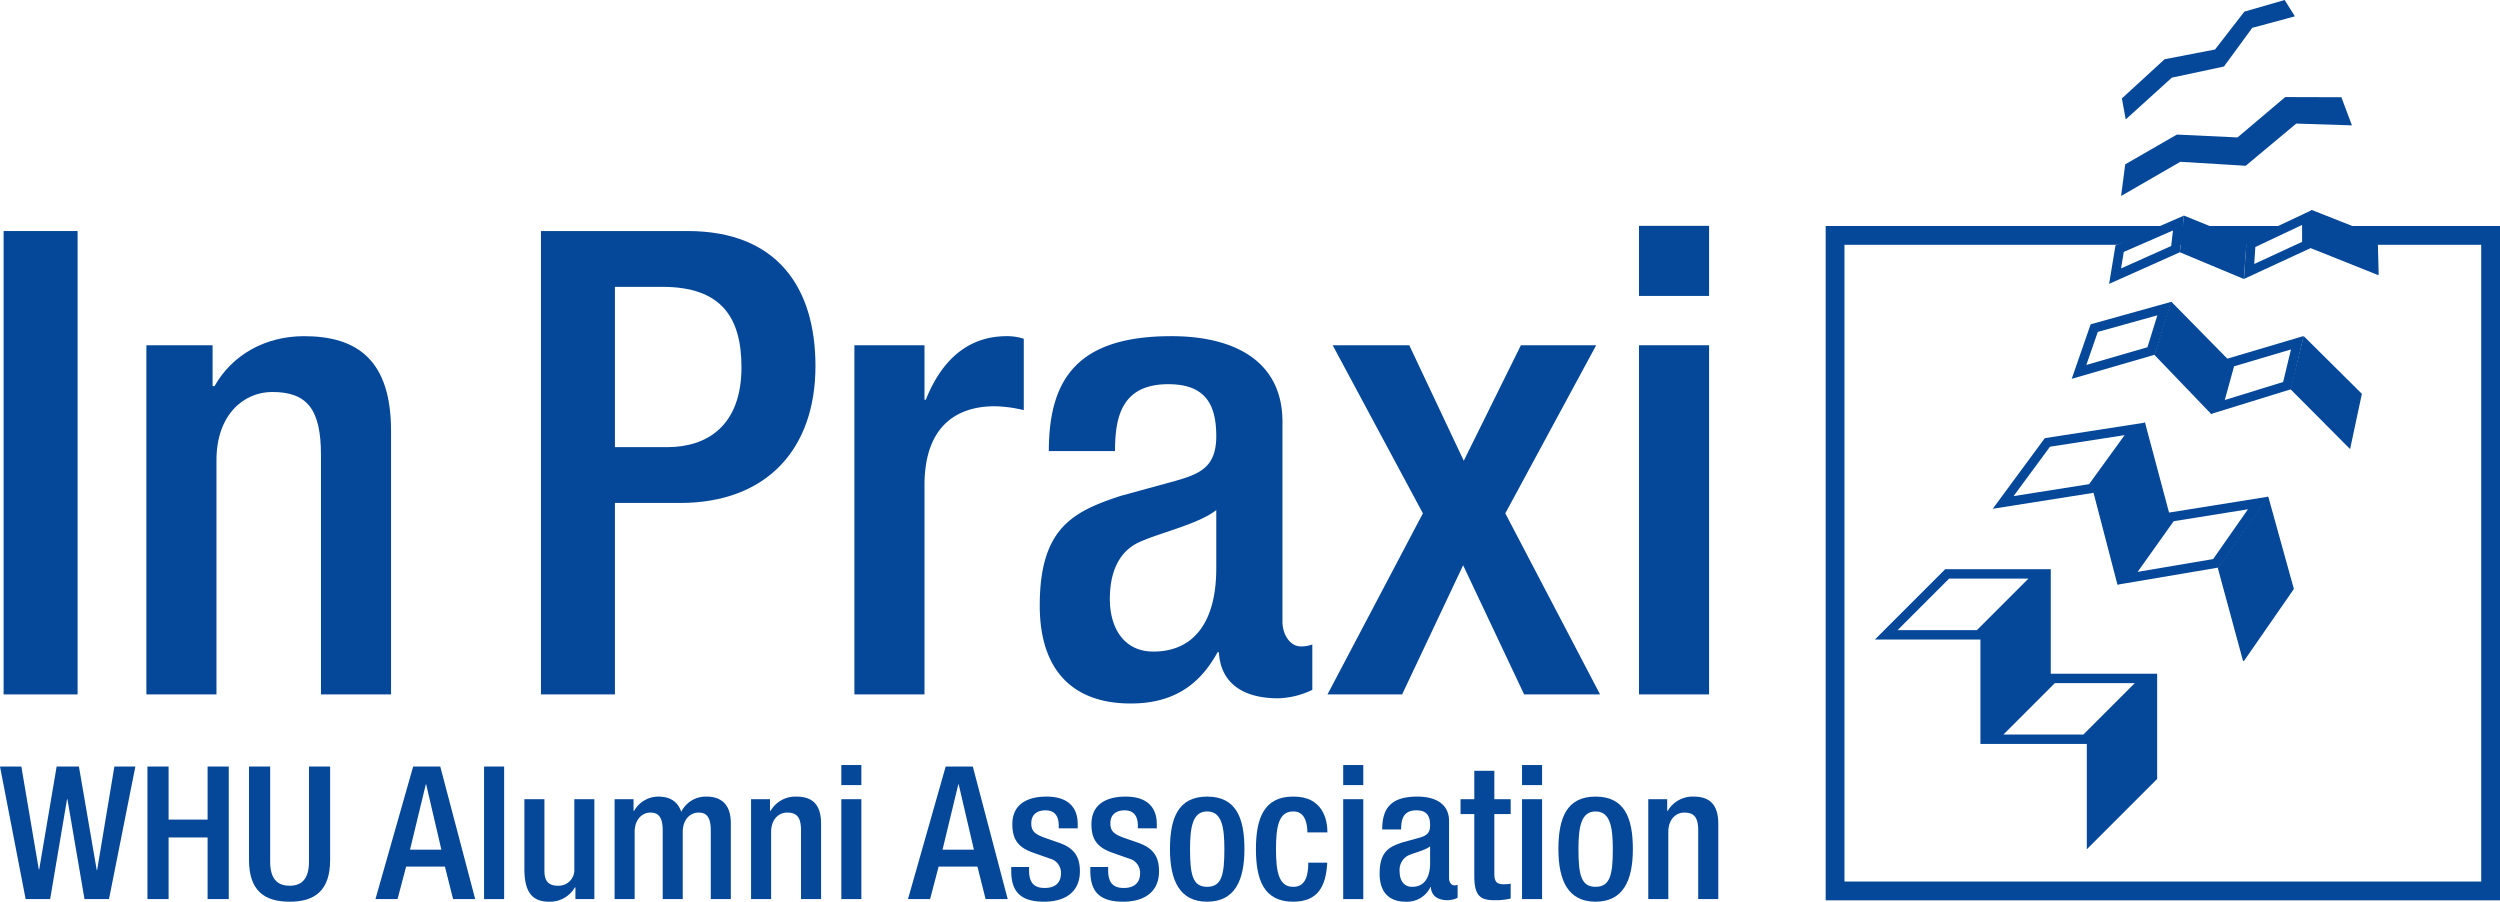 <svg xmlns="http://www.w3.org/2000/svg" viewBox="0 0 479.299 172.872"><defs><style>.cls-1,.cls-2{fill:#054798;}.cls-2{stroke:#054798;stroke-linejoin:round;stroke-width:0.261px;}</style></defs><g id="Ebene_2" data-name="Ebene 2"><g id="Ebene_1-2" data-name="Ebene 1"><path class="cls-1" d="M416.599,44.186l-.341,2.976-9.612,4.297.521-3.162L416.599,44.186m2.113-2.856-13.138,5.726-1.215,7.368,13.545-6.055.807-7.038Z"/><path class="cls-1" d="M441.351,43.124l.009,3.242-9.18,4.245.214-3.258,8.957-4.229m1.766-2.795-12.424,5.866-.479,7.279,12.923-5.976-.02-7.17Z"/><polygon class="cls-2" points="443.149 47.492 443.197 40.389 455.713 45.346 455.91 52.584 443.149 47.492 443.149 47.492"/><polygon class="cls-1" points="407.544 22.896 406.807 18.869 414.996 11.359 424.666 9.489 430.283 2.231 438.012 0 439.975 3.131 431.802 5.338 426.374 12.752 416.386 14.885 407.544 22.896 407.544 22.896"/><polygon class="cls-1" points="406.658 37.577 407.444 31.507 417.35 25.8 428.974 26.348 438.126 18.61 448.889 18.641 450.912 24.035 440.235 23.692 430.542 31.782 418.007 31.02 406.658 37.577 406.658 37.577"/><path class="cls-1" d="M430.976,97.64l-6.675,9.545L409.825,109.638l6.913-9.715,14.237-2.283m3.852-2.413-19.103,3.063-9.639,13.546-.033.24,19.276-3.266,9.499-13.583Z"/><polygon class="cls-2" points="425.334 108.901 434.776 95.365 439.64 112.892 430.137 126.598 425.334 108.901 425.334 108.901"/><path class="cls-1" d="M407.329,83.424,400.523,92.823l-14.481,2.29,6.98-9.471,14.307-2.217m3.93-2.404-19.231,2.981L382.051,97.539l19.476-3.08,9.732-13.439Z"/><polygon class="cls-2" points="401.507 94.48 411.138 81.141 415.762 98.461 406.061 111.969 401.507 94.48 401.507 94.48"/><path class="cls-1" d="M439.225,66.99l-1.501,6.243L426.534,76.692l1.78-6.463,10.911-3.238m2.443-2.575-14.803,4.393L423.964,79.342l15.249-4.713,2.456-10.215Z"/><polygon class="cls-1" points="439.27 74.571 441.731 64.686 452.675 75.545 450.484 85.833 439.27 74.571"/><path class="cls-1" d="M441.802,64.94,452.532,75.587l-2.127,9.983L439.415,74.531l2.387-9.591m-.143-.51-2.534,10.181.074.074,11.361,11.411,2.257-10.594L441.659,64.431Z"/><polygon class="cls-2" points="413.195 68.009 416.275 58.019 426.941 68.868 424.007 79.261 413.195 68.009 413.195 68.009"/><path class="cls-1" d="M413.609,60.45l-1.901,6.119-11.719,3.4,2.201-6.336,11.419-3.184m2.659-2.583-15.449,4.307-3.631,10.455,15.931-4.623,3.149-10.139Z"/><path class="cls-1" d="M449.805,43.324l.685.588,4.968,3.017h20.236V169.003H353.621V46.928h52.31c3.343-1.201,7.123-2.808,8.956-3.604H350.017v129.284H479.299V43.324Z"/><polygon class="cls-1" points="438.194 43.324 417.133 43.324 417.133 46.928 430.668 46.928 438.194 43.324"/><path class="cls-1" d="M393.172,129.163V109.122H372.94l-13.486,13.486h20.232v20.024h20.397v20.19L413.568,149.337v-20.174Zm.779,1.804h15.331l-9.86,9.86H384.092Zm-20.264-20.041h15.208l-9.877,9.877h-15.209Z"/><path class="cls-1" d="M.692,44.295H14.878v88.838H.692Z"/><path class="cls-1" d="M28.064,66.192H40.756v7.838h.37c3.362-5.971,9.707-9.58,17.173-9.58,10.202,0,16.673,4.604,16.673,18.165v50.518H61.535V87.219c0-8.709-2.612-12.068-9.335-12.068-5.475,0-10.699,4.356-10.699,13.063v44.919H28.064Z"/><path class="cls-1" d="M103.711,44.295h28.117c17.046,0,24.511,10.699,24.511,25.878,0,15.926-9.332,26.255-26.002,26.255H117.893v36.705H103.711Zm14.183,41.43h10.077c7.59,0,14.183-4.106,14.183-15.303,0-9.582-3.857-15.429-15.179-15.429h-9.081Z"/><path class="cls-1" d="M163.804,66.192h13.437V76.643h.251c2.982-7.465,7.96-12.194,15.55-12.194a10.36,10.36,0,0,1,3.236.498V78.634a25.204,25.204,0,0,0-5.599-.747c-6.096,0-13.437,2.737-13.437,15.181v40.065H163.804Z"/><path class="cls-1" d="M245.874,119.197c0,2.488,1.491,4.727,3.484,4.727a5.608,5.608,0,0,0,2.239-.373v8.708a16.007,16.007,0,0,1-6.593,1.619c-5.974,0-10.95-2.363-11.322-8.835h-.251c-3.606,6.594-8.835,9.83-16.671,9.83-10.701,0-17.421-5.973-17.421-18.788,0-14.931,6.469-18.041,15.555-21.027l10.45-2.862c4.851-1.368,7.838-2.737,7.838-8.585,0-6.096-2.112-9.954-9.208-9.954-8.959,0-10.202,6.346-10.202,12.816H201.081c0-14.184,5.848-22.024,23.515-22.024,11.822,0,21.278,4.604,21.278,16.425ZM233.182,97.796c-3.484,2.736-10.947,4.353-14.931,6.22-3.857,1.865-5.472,5.85-5.472,10.825,0,5.599,2.736,10.079,8.335,10.079,8.089,0,12.068-6.097,12.068-15.928Z"/><path class="cls-1" d="M272.797,98.417l-17.297-32.225h14.685l10.448,22.148,10.952-22.148h14.434L288.598,98.417l18.167,34.716H292.206l-11.695-24.761-11.698,24.761H254.506Z"/><path class="cls-1" d="M314.23,43.298h13.437V56.736H314.23Zm0,22.893h13.437v66.941H314.23Z"/><path class="cls-1" d="M0,146.958H4.093l3.35,19.754h.069L10.858,146.958h4.273l3.416,19.864h.073L21.93,146.958h4.022l-5.054,25.415h-4.699L12.925,153.221h-.073L9.613,172.373H4.915Z"/><path class="cls-1" d="M28.267,146.958h4.057v10.179H39.8V146.958h4.06v25.415H39.8v-11.817H32.324v11.817H28.267Z"/><path class="cls-1" d="M51.797,146.958v18.224c0,3.205,1.28,4.629,3.735,4.629,2.422,0,3.705-1.424,3.705-4.629V146.958h4.055v17.903c0,5.874-2.916,8.011-7.76,8.011-4.876,0-7.792-2.137-7.792-8.011V146.958Z"/><path class="cls-1" d="M79.212,146.958h5.196l6.695,25.415H86.865l-1.567-6.229H77.86l-1.641,6.229H71.982Zm5.409,15.945-2.916-12.53h-.071l-3.025,12.53Z"/><path class="cls-1" d="M92.806,146.958h3.847v25.415h-3.847Z"/><path class="cls-1" d="M110.321,170.129h-.107a5.491,5.491,0,0,1-4.912,2.743c-2.848,0-4.767-1.316-4.767-6.266V153.221h3.842v13.743c0,2.134.961,2.846,2.599,2.846a3.006,3.006,0,0,0,3.132-3.205V153.221h3.844v19.152h-3.631Z"/><path class="cls-1" d="M117.832,153.221h3.631v2.243h.106a5.359,5.359,0,0,1,4.592-2.741c2.744,0,3.88,1.317,4.45,2.921a5.229,5.229,0,0,1,4.841-2.921c2.703,0,4.661,1.388,4.661,5.091v14.559h-3.842V159.24c0-2.494-.748-3.453-2.315-3.453s-3.061,1.245-3.061,3.735v12.85h-3.842V159.24c0-2.494-.751-3.453-2.353-3.453-1.529,0-3.025,1.245-3.025,3.735v12.85H117.832Z"/><path class="cls-1" d="M143.995,153.221h3.631v2.243h.106a5.5,5.5,0,0,1,4.914-2.741c2.919,0,4.77,1.317,4.77,5.197v14.453h-3.844V159.24c0-2.494-.748-3.453-2.67-3.453-1.565,0-3.063,1.245-3.063,3.735v12.85h-3.844Z"/><path class="cls-1" d="M161.297,146.673H165.141V150.517H161.297Zm0,6.549H165.141v19.152H161.297Z"/><path class="cls-1" d="M181.307,146.958h5.198l6.69,25.415h-4.235l-1.567-6.229h-7.44l-1.636,6.229h-4.237Zm5.409,15.945-2.916-12.53H183.726l-3.025,12.53Z"/><path class="cls-1" d="M202.983,158.812v-.498c0-1.53-.532-2.957-2.526-2.957-1.529,0-2.739.713-2.739,2.494,0,1.494.677,2.1,2.703,2.81l2.457.856c2.848.962,4.161,2.493,4.161,5.517,0,4.094-2.987,5.839-6.864,5.839-4.846,0-6.302-2.243-6.302-5.943v-.713h3.416v.606c0,2.206.781,3.417,2.99,3.417,2.1,0,3.132-1.07,3.132-2.813a2.787,2.787,0,0,0-2.1-2.812l-3.134-1.104c-2.881-.998-4.09-2.456-4.09-5.517,0-3.598,2.597-5.269,6.548-5.269,4.879,0,5.982,2.848,5.982,5.233v.856Z"/><path class="cls-1" d="M218.15,158.812v-.498c0-1.53-.535-2.957-2.528-2.957-1.529,0-2.739.713-2.739,2.494,0,1.494.677,2.1,2.703,2.81l2.457.856c2.848.962,4.166,2.493,4.166,5.517,0,4.094-2.992,5.839-6.872,5.839-4.843,0-6.299-2.243-6.299-5.943v-.713h3.416v.606c0,2.206.781,3.417,2.99,3.417,2.097,0,3.132-1.07,3.132-2.813a2.785,2.785,0,0,0-2.097-2.812l-3.134-1.104c-2.883-.998-4.093-2.456-4.093-5.517,0-3.598,2.597-5.269,6.548-5.269,4.879,0,5.979,2.848,5.979,5.233v.856Z"/><path class="cls-1" d="M231.428,152.723c5.589,0,7.154,4.13,7.154,10.074,0,5.945-1.813,10.075-7.154,10.075-5.305,0-7.121-4.13-7.121-10.075C224.307,156.853,225.874,152.723,231.428,152.723Zm0,17.299c2.815,0,3.309-2.351,3.309-7.226,0-4.237-.494-7.226-3.309-7.226-2.774,0-3.274,2.988-3.274,7.226C228.154,167.672,228.653,170.023,231.428,170.023Z"/><path class="cls-1" d="M254.458,165.393c-.249,4.596-1.813,7.478-6.55,7.478-5.554,0-7.121-4.13-7.121-10.075,0-5.944,1.567-10.074,7.121-10.074,5.731-.071,6.588,4.486,6.588,6.871h-3.844c0-1.78-.5-4.094-2.744-4.023-2.777,0-3.276,2.988-3.276,7.226,0,4.236.5,7.226,3.276,7.226,2.138.038,2.919-1.745,2.919-4.629Z"/><path class="cls-1" d="M257.519,146.673h3.847V150.517h-3.847Zm0,6.549h3.847v19.152h-3.847Z"/><path class="cls-1" d="M277.81,168.387c0,.712.426,1.351.997,1.351a1.603,1.603,0,0,0,.642-.104v2.493a4.623,4.623,0,0,1-1.887.46c-1.707,0-3.134-.676-3.238-2.526h-.074a4.982,4.982,0,0,1-4.772,2.811c-3.056,0-4.978-1.709-4.978-5.375,0-4.27,1.849-5.164,4.448-6.016l2.99-.82c1.39-.389,2.242-.781,2.242-2.455,0-1.745-.603-2.849-2.632-2.849-2.564,0-2.924,1.816-2.924,3.669h-3.629c0-4.059,1.674-6.303,6.728-6.303,3.385,0,6.088,1.317,6.088,4.699Zm-3.631-6.123c-.997.782-3.132,1.245-4.27,1.78a3.143,3.143,0,0,0-1.567,3.099c0,1.599.783,2.879,2.384,2.879,2.315,0,3.454-1.745,3.454-4.556Z"/><path class="cls-1" d="M280.017,153.221h2.635v-5.447h3.842v5.447h3.134v2.848h-3.134V167.497c0,1.495.431,2.029,1.747,2.029a7.3,7.3,0,0,0,1.387-.106v2.848a12.626,12.626,0,0,1-3.096.319c-2.599,0-3.88-.71-3.88-4.627V156.069h-2.635Z"/><path class="cls-1" d="M291.801,146.673H295.645V150.517h-3.844Zm0,6.549H295.645v19.152h-3.844Z"/><path class="cls-1" d="M305.897,152.723c5.589,0,7.154,4.13,7.154,10.074,0,5.945-1.813,10.075-7.154,10.075-5.305,0-7.12-4.13-7.12-10.075C298.777,156.853,300.344,152.723,305.897,152.723Zm0,17.299c2.81,0,3.312-2.351,3.312-7.226,0-4.237-.502-7.226-3.312-7.226-2.777,0-3.276,2.988-3.276,7.226C302.621,167.672,303.121,170.023,305.897,170.023Z"/><path class="cls-1" d="M316.005,153.221h3.631v2.243h.104a5.497,5.497,0,0,1,4.915-2.741c2.919,0,4.772,1.317,4.772,5.197v14.453h-3.847V159.24c0-2.494-.746-3.453-2.67-3.453-1.565,0-3.063,1.245-3.063,3.735v12.85h-3.842Z"/><polygon class="cls-1" points="418.702 41.331 430.716 46.205 430.182 53.486 417.919 48.363 418.702 41.331"/></g></g></svg>